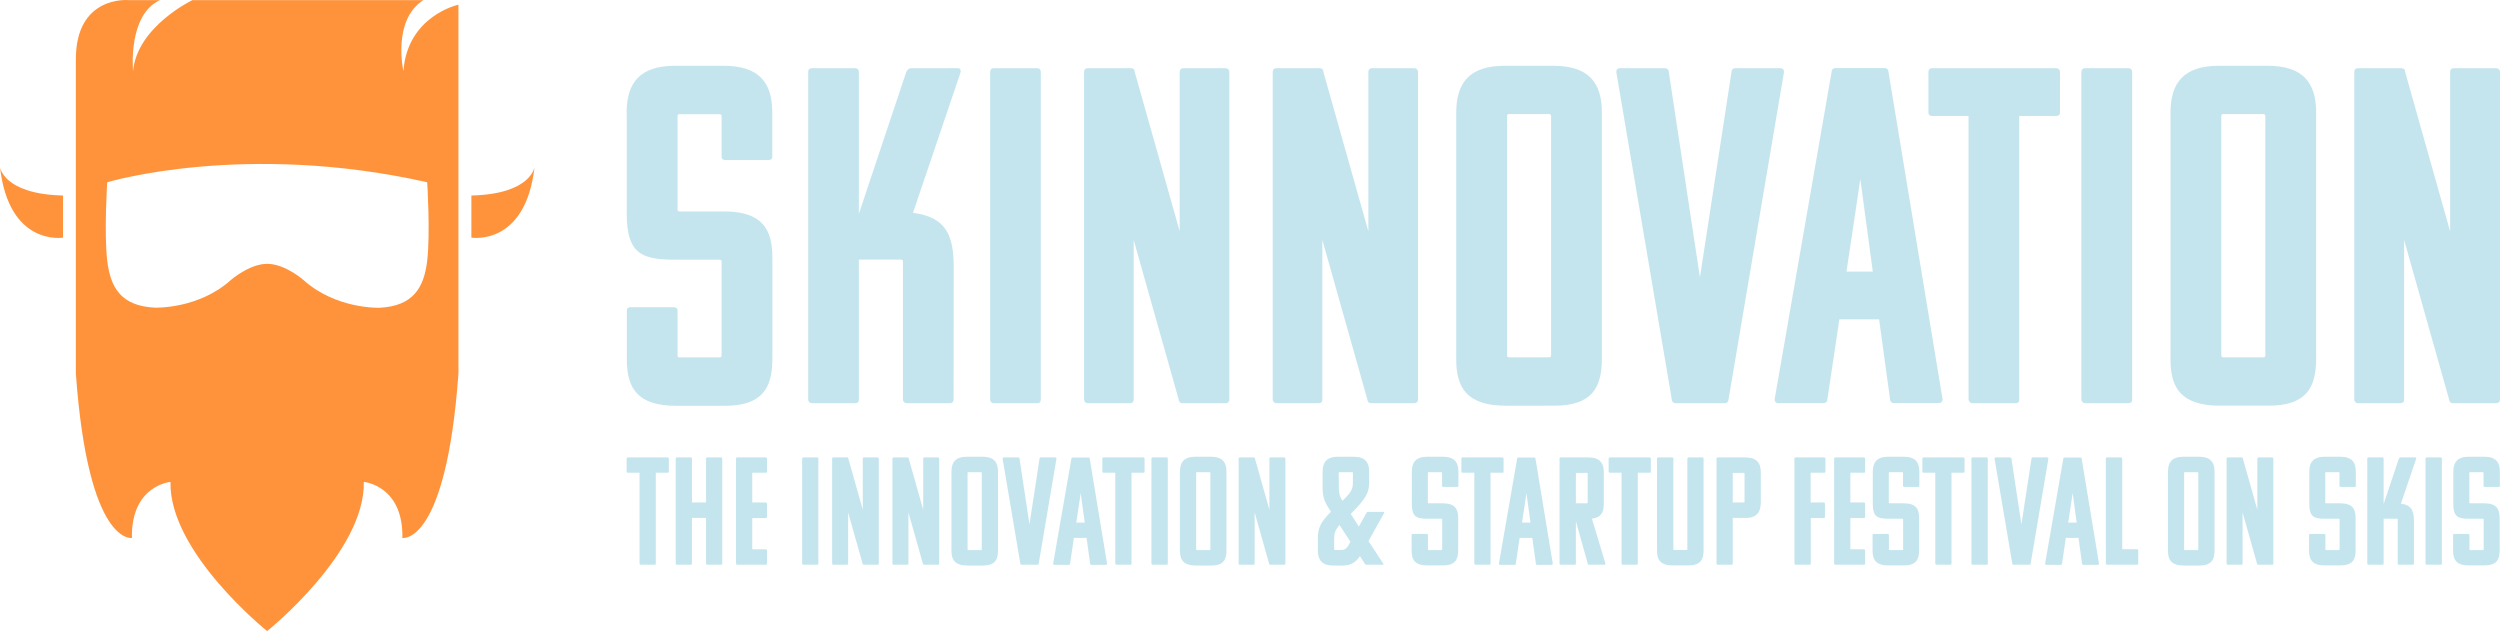 <svg xmlns="http://www.w3.org/2000/svg" xmlns:xlink="http://www.w3.org/1999/xlink" id="a" x="0px" y="0px" viewBox="0 0 2185.1 551.6" style="enable-background:new 0 0 2185.1 551.6;" xml:space="preserve"><style type="text/css">	.st0{fill:#C5E5EE;}	.st1{fill:#FF933B;}</style><path class="st0" d="M573.2,413.2v79.3c0,0.8-0.4,1.1-0.9,1.1h-12.2c-0.7,0-1.1-0.7-1.1-1.1v-79.3h-10.2c-0.8,0-1.1-0.5-1.1-0.9 v-11.4c0-0.7,0.4-1.1,1.1-1.1h34.7c0.5,0,1.1,0.4,1.1,1.1v11.4c0,0.7-0.5,0.9-1.1,0.9H573.2z"></path><path class="st0" d="M618.2,493.6c-0.8,0-1.1-0.7-1.1-1.1v-39.8h-12.3v39.8c0,0.8-0.4,1.1-1.1,1.1h-12c-0.8,0-1.1-0.7-1.1-1.1v-91.6 c0-0.7,0.4-1.1,1.1-1.1h12c0.7,0,1.1,0.4,1.1,1.1v38.3h12.3v-38.3c0-0.7,0.4-1.1,1.1-1.1h12c0.7,0,1.1,0.4,1.1,1.1v91.6 c0,0.8-0.4,1.1-1.1,1.1H618.2z"></path><path class="st0" d="M644.4,493.6c-0.8,0-1.1-0.7-1.1-1.1v-91.6c0-0.7,0.4-1.1,1.1-1.1h24.9c0.5,0,1.1,0.4,1.1,1.1v11.4 c0,0.7-0.5,0.9-1.1,0.9h-11.8v26h11.8c0.5,0,1.1,0.4,1.1,1.1v11.4c0,0.8-0.5,1.1-1.1,1.1h-11.8v27.3h11.8c0.5,0,1.1,0.4,1.1,0.9 v11.5c0,0.8-0.5,1.1-1.1,1.1L644.4,493.6L644.4,493.6z"></path><path class="st0" d="M702.2,493.6c-0.8,0-1.1-0.7-1.1-1.1v-91.6c0-0.7,0.4-1.1,1.1-1.1h12c0.7,0,1.1,0.4,1.1,1.1v91.6 c0,0.8-0.4,1.1-1.1,1.1H702.2z"></path><path class="st0" d="M755,493.6c-0.8,0-1.1-0.7-1.1-1.1l-12.6-44.6v44.6c0,0.8-0.4,1.1-1.1,1.1h-11.8c-0.8,0-1.1-0.7-1.1-1.1v-91.6 c0-0.7,0.4-1.1,1.1-1.1h12c0.7,0,1.1,0.4,1.1,1.1l12.6,44.6v-44.6c0-0.7,0.4-1.1,1.1-1.1H767c0.5,0,1.1,0.4,1.1,1.1v91.6 c0,0.8-0.5,1.1-1.1,1.1H755L755,493.6z"></path><path class="st0" d="M807.7,493.6c-0.8,0-1.1-0.7-1.1-1.1L794,447.9v44.6c0,0.8-0.4,1.1-1.1,1.1h-11.8c-0.8,0-1.1-0.7-1.1-1.1v-91.6 c0-0.7,0.4-1.1,1.1-1.1h12.1c0.7,0,1.1,0.4,1.1,1.1l12.6,44.6v-44.6c0-0.7,0.4-1.1,1.1-1.1h11.8c0.5,0,1.1,0.4,1.1,1.1v91.6 c0,0.8-0.5,1.1-1.1,1.1H807.7L807.7,493.6z"></path><path class="st0" d="M831.6,481.4v-69.1c0-8.3,3.6-13.1,13.5-13.1h13.7c9.9,0,13.5,4.8,13.5,13v69c0,8.3-2.9,13.1-13.4,13.1h-13.5 C834.7,494.2,831.6,489.4,831.6,481.4L831.6,481.4z M857.4,412.7h-11c-0.5,0-0.7,0.1-0.7,0.7v66.7c0,0.5,0.1,0.7,0.7,0.7h11 c0.5,0,0.7-0.1,0.7-0.7v-66.7C858.1,412.8,857.9,412.7,857.4,412.7z"></path><path class="st0" d="M892.9,493.6c-0.8,0-1.1-0.7-1.1-1.1l-15.5-91.6c0-0.7,0.4-1.1,1.1-1.1H890c0.5,0,1.1,0.4,1.1,1.1l8.7,57.4 l8.8-57.4c0-0.7,0.4-1.1,1.1-1.1h12.6c0.7,0,1.1,0.4,1.1,1.1l-15.5,91.6c0,0.4-0.3,1.1-1.1,1.1H892.9L892.9,493.6z"></path><path class="st0" d="M951.4,399.9c0.8,0,1.1,0.7,1.1,1.1l15.1,91.6c0,0.7-0.4,1.1-1.1,1.1h-12.6c-0.5,0-1.1-0.4-1.1-1.1l-3.1-22.4 h-11.1l-3.3,22.4c0,0.7-0.4,1.1-1.1,1.1h-12.6c-0.7,0-1.1-0.4-1.1-1.1l15.9-91.6c0-0.4,0.3-1.1,1.1-1.1H951.4L951.4,399.9z  M940.7,456.8h7.4l-3.5-25.8L940.7,456.8z"></path><path class="st0" d="M989,413.2v79.3c0,0.8-0.4,1.1-0.9,1.1h-12.2c-0.7,0-1.1-0.7-1.1-1.1v-79.3h-10.2c-0.8,0-1.1-0.5-1.1-0.9v-11.4 c0-0.7,0.4-1.1,1.1-1.1h34.7c0.5,0,1.1,0.4,1.1,1.1v11.4c0,0.7-0.5,0.9-1.1,0.9H989L989,413.2z"></path><path class="st0" d="M1007.5,493.6c-0.8,0-1.1-0.7-1.1-1.1v-91.6c0-0.7,0.4-1.1,1.1-1.1h12.1c0.7,0,1.1,0.4,1.1,1.1v91.6 c0,0.8-0.4,1.1-1.1,1.1H1007.5z"></path><path class="st0" d="M1031.3,481.4v-69.1c0-8.3,3.6-13.1,13.5-13.1h13.7c9.9,0,13.5,4.8,13.5,13v69c0,8.3-2.9,13.1-13.4,13.1h-13.5 C1034.4,494.2,1031.3,489.4,1031.3,481.4L1031.3,481.4z M1057.2,412.7h-11c-0.5,0-0.7,0.1-0.7,0.7v66.7c0,0.5,0.1,0.7,0.7,0.7h11 c0.5,0,0.7-0.1,0.7-0.7v-66.7C1057.8,412.8,1057.7,412.7,1057.2,412.7z"></path><path class="st0" d="M1110.3,493.6c-0.8,0-1.1-0.7-1.1-1.1l-12.6-44.6v44.6c0,0.8-0.4,1.1-1.1,1.1h-11.8c-0.8,0-1.1-0.7-1.1-1.1 v-91.6c0-0.7,0.4-1.1,1.1-1.1h12.1c0.7,0,1.1,0.4,1.1,1.1l12.6,44.6v-44.6c0-0.7,0.4-1.1,1.1-1.1h11.8c0.5,0,1.1,0.4,1.1,1.1v91.6 c0,0.8-0.5,1.1-1.1,1.1H1110.3L1110.3,493.6z"></path><path class="st0" d="M1169.5,399.2h13.7c9.9,0,13.5,4.8,13.5,13v9.4c0,9.1-2.8,14.2-16.1,27.6l7.1,11l6.6-11.9 c0.4-0.7,0.8-0.9,1.5-0.9h13.3c0.5,0,1.1,0.3,0.7,0.9l-13.7,24.6l13,19.8c0.4,0.7-0.1,0.9-0.7,0.9h-14c-0.7,0-1.1-0.3-1.5-0.9 l-4.3-6.6c-2.9,4.4-7,8.2-15,8.2h-8.2c-9.9,0-13.5-4.8-13.5-13.1v-10.6c0-9.4,2.3-14.1,11.4-23.3l-2.1-3.3c-4-6.3-5.2-10.7-5.2-18.1 v-13.5C1156,404,1159.6,399.2,1169.5,399.2L1169.5,399.2z M1166.8,480.7h5.4c3.2,0,4.9-1.3,6.8-4.7l1.3-2.5l-9.5-14.6 c-3.9,4.5-4.7,7.4-4.7,12v9.1C1166.1,480.6,1166.3,480.7,1166.8,480.7L1166.8,480.7z M1170.2,426.4c0,3.8,0.5,7.1,3.1,11.4 c8.3-8,9.2-10.6,9.2-16.7v-7.7c0-0.5-0.1-0.7-0.7-0.7h-11c-0.5,0-0.7,0.1-0.7,0.7L1170.2,426.4L1170.2,426.4z"></path><path class="st0" d="M1234,412.3c0-8.3,3.6-13.1,13.5-13.1h13.7c9.9,0,13.5,4.8,13.5,13v12.5c0,0.7-0.4,0.9-1.1,0.9h-12.1 c-0.5,0-1.1-0.3-1.1-0.9v-11.3c0-0.5-0.1-0.7-0.7-0.7h-11c-0.5,0-0.7,0.1-0.7,0.7v25.8c0,0.5,0.1,0.7,0.7,0.7h12.3 c10.6,0,13.5,4.8,13.5,12.8v28.4c0,8.3-2.9,13.1-13.4,13.1h-13.5c-10.7,0-13.8-4.8-13.8-12.8v-13.8c0-0.7,0.4-0.9,1.1-0.9h12.1 c0.5,0,1.1,0.3,1.1,0.9v12.5c0,0.5,0.1,0.7,0.7,0.7h11c0.5,0,0.7-0.1,0.7-0.7v-26c0-0.5-0.1-0.7-0.7-0.7h-12.3 c-9.6,0-13.5-1.9-13.5-12.8L1234,412.3L1234,412.3z"></path><path class="st0" d="M1302.8,413.2v79.3c0,0.8-0.4,1.1-0.9,1.1h-12.2c-0.7,0-1.1-0.7-1.1-1.1v-79.3h-10.2c-0.8,0-1.1-0.5-1.1-0.9 v-11.4c0-0.7,0.4-1.1,1.1-1.1h34.7c0.5,0,1.1,0.4,1.1,1.1v11.4c0,0.7-0.5,0.9-1.1,0.9H1302.8L1302.8,413.2z"></path><path class="st0" d="M1341,399.9c0.8,0,1.1,0.7,1.1,1.1l15.1,91.6c0,0.7-0.4,1.1-1.1,1.1h-12.6c-0.5,0-1.1-0.4-1.1-1.1l-3.1-22.4 h-11.1l-3.3,22.4c0,0.7-0.4,1.1-1.1,1.1h-12.6c-0.7,0-1.1-0.4-1.1-1.1L1326,401c0-0.4,0.3-1.1,1.1-1.1H1341L1341,399.9z  M1330.3,456.8h7.4l-3.5-25.8L1330.3,456.8z"></path><path class="st0" d="M1388.8,493.6c-0.8,0-1.1-0.7-1.1-1.1l-10.3-37v37c0,0.8-0.4,1.1-1.1,1.1h-12.1c-0.8,0-1.1-0.7-1.1-1.1v-91.6 c0-0.7,0.4-1.1,1.1-1.1h24.1c9.9,0,13.5,4.8,13.5,13v27.5c0,7.5-2.4,12.2-10.4,13l11.8,39.2c0.1,0.8-0.4,1.1-1.1,1.1L1388.8,493.6 L1388.8,493.6z M1377.4,413.4v26.5h9.6c0.5,0,0.7-0.1,0.7-0.7V414c0-0.5-0.1-0.7-0.7-0.7L1377.4,413.4L1377.4,413.4z"></path><path class="st0" d="M1431.5,413.2v79.3c0,0.8-0.4,1.1-0.9,1.1h-12.2c-0.7,0-1.1-0.7-1.1-1.1v-79.3h-10.2c-0.8,0-1.1-0.5-1.1-0.9 v-11.4c0-0.7,0.4-1.1,1.1-1.1h34.7c0.5,0,1.1,0.4,1.1,1.1v11.4c0,0.7-0.5,0.9-1.1,0.9H1431.5z"></path><path class="st0" d="M1463.1,480.7h11c0.5,0,0.7-0.1,0.7-0.7v-79.1c0-0.7,0.5-1.1,1.1-1.1h12.2c0.5,0,0.9,0.4,0.9,1.1v80.2 c0,8.3-2.9,13.1-13.4,13.1h-13.5c-10.7,0-13.8-4.8-13.8-12.8v-80.5c0-0.7,0.4-1.1,1.1-1.1h12.1c0.7,0,1.1,0.4,1.1,1.1V480 C1462.4,480.6,1462.5,480.7,1463.1,480.7L1463.1,480.7z"></path><path class="st0" d="M1501.4,493.6c-0.8,0-1.1-0.7-1.1-1.1v-91.6c0-0.7,0.4-1.1,1.1-1.1h24.1c9.9,0,13.5,4.8,13.5,13v26.1 c0,8.3-2.9,13.8-13.4,13.8h-11.1v39.8c0,0.8-0.4,1.1-1.1,1.1H1501.4L1501.4,493.6z M1514.5,413.4v25.8h9.6c0.5,0,0.7-0.1,0.7-0.7 V414c0-0.5-0.1-0.7-0.7-0.7L1514.5,413.4L1514.5,413.4z"></path><path class="st0" d="M1582.7,452.7v39.8c0,0.8-0.4,1.1-1.1,1.1h-12.1c-0.8,0-1.1-0.7-1.1-1.1v-91.6c0-0.7,0.4-1.1,1.1-1.1h24.9 c0.5,0,1.1,0.4,1.1,1.1v11.4c0,0.7-0.5,0.9-1.1,0.9h-11.8v26h11.4c0.5,0,1.1,0.4,1.1,1.1v11.4c0,0.8-0.5,1.1-1.1,1.1h-11.3V452.7z"></path><path class="st0" d="M1604.2,493.6c-0.8,0-1.1-0.7-1.1-1.1v-91.6c0-0.7,0.4-1.1,1.1-1.1h24.9c0.5,0,1.1,0.4,1.1,1.1v11.4 c0,0.7-0.5,0.9-1.1,0.9h-11.8v26h11.8c0.5,0,1.1,0.4,1.1,1.1v11.4c0,0.8-0.5,1.1-1.1,1.1h-11.8v27.3h11.8c0.5,0,1.1,0.4,1.1,0.9 v11.5c0,0.8-0.5,1.1-1.1,1.1L1604.2,493.6L1604.2,493.6z"></path><path class="st0" d="M1636.9,412.3c0-8.3,3.6-13.1,13.5-13.1h13.7c9.9,0,13.5,4.8,13.5,13v12.5c0,0.7-0.4,0.9-1.1,0.9h-12.1 c-0.5,0-1.1-0.3-1.1-0.9v-11.3c0-0.5-0.1-0.7-0.7-0.7h-11c-0.5,0-0.7,0.1-0.7,0.7v25.8c0,0.5,0.1,0.7,0.7,0.7h12.3 c10.6,0,13.5,4.8,13.5,12.8v28.4c0,8.3-2.9,13.1-13.4,13.1h-13.5c-10.7,0-13.8-4.8-13.8-12.8v-13.8c0-0.7,0.4-0.9,1.1-0.9h12.1 c0.5,0,1.1,0.3,1.1,0.9v12.5c0,0.5,0.1,0.7,0.7,0.7h11c0.5,0,0.7-0.1,0.7-0.7v-26c0-0.5-0.1-0.7-0.7-0.7h-12.3 c-9.6,0-13.5-1.9-13.5-12.8V412.3L1636.9,412.3z"></path><path class="st0" d="M1705.7,413.2v79.3c0,0.8-0.4,1.1-0.9,1.1h-12.2c-0.7,0-1.1-0.7-1.1-1.1v-79.3h-10.2c-0.8,0-1.1-0.5-1.1-0.9 v-11.4c0-0.7,0.4-1.1,1.1-1.1h34.7c0.5,0,1.1,0.4,1.1,1.1v11.4c0,0.7-0.5,0.9-1.1,0.9H1705.7L1705.7,413.2z"></path><path class="st0" d="M1724.2,493.6c-0.8,0-1.1-0.7-1.1-1.1v-91.6c0-0.7,0.4-1.1,1.1-1.1h12.1c0.7,0,1.1,0.4,1.1,1.1v91.6 c0,0.8-0.4,1.1-1.1,1.1H1724.2z"></path><path class="st0" d="M1759.9,493.6c-0.8,0-1.1-0.7-1.1-1.1l-15.5-91.6c0-0.7,0.4-1.1,1.1-1.1h12.6c0.5,0,1.1,0.4,1.1,1.1l8.7,57.4 l8.8-57.4c0-0.7,0.4-1.1,1.1-1.1h12.6c0.7,0,1.1,0.4,1.1,1.1l-15.5,91.6c0,0.4-0.3,1.1-1.1,1.1H1759.9L1759.9,493.6z"></path><path class="st0" d="M1818.4,399.9c0.8,0,1.1,0.7,1.1,1.1l15.1,91.6c0,0.7-0.4,1.1-1.1,1.1h-12.6c-0.5,0-1.1-0.4-1.1-1.1l-3.1-22.4 h-11.1l-3.3,22.4c0,0.7-0.4,1.1-1.1,1.1h-12.6c-0.7,0-1.1-0.4-1.1-1.1l15.9-91.6c0-0.4,0.3-1.1,1.1-1.1H1818.4L1818.4,399.9z  M1807.7,456.8h7.4l-3.5-25.8L1807.7,456.8L1807.7,456.8z"></path><path class="st0" d="M1841.7,493.6c-0.8,0-1.1-0.7-1.1-1.1v-91.6c0-0.7,0.4-1.1,1.1-1.1h12.1c0.7,0,1.1,0.4,1.1,1.1V480h12.9 c0.7,0,1.1,0.5,1.1,1.1v11.4c0,0.8-0.4,1.1-1.1,1.1H1841.7L1841.7,493.6z"></path><path class="st0" d="M1894.9,481.4v-69.1c0-8.3,3.6-13.1,13.5-13.1h13.7c9.9,0,13.5,4.8,13.5,13v69c0,8.3-2.9,13.1-13.4,13.1h-13.5 C1897.9,494.2,1894.9,489.4,1894.9,481.4L1894.9,481.4z M1920.7,412.7h-11c-0.5,0-0.7,0.1-0.7,0.7v66.7c0,0.5,0.1,0.7,0.7,0.7h11 c0.5,0,0.7-0.1,0.7-0.7v-66.7C1921.4,412.8,1921.2,412.7,1920.7,412.7z"></path><path class="st0" d="M1973.8,493.6c-0.8,0-1.1-0.7-1.1-1.1l-12.6-44.6v44.6c0,0.8-0.4,1.1-1.1,1.1h-11.8c-0.8,0-1.1-0.7-1.1-1.1 v-91.6c0-0.7,0.4-1.1,1.1-1.1h12.1c0.7,0,1.1,0.4,1.1,1.1l12.6,44.6v-44.6c0-0.7,0.4-1.1,1.1-1.1h11.8c0.5,0,1.1,0.4,1.1,1.1v91.6 c0,0.8-0.5,1.1-1.1,1.1H1973.8L1973.8,493.6z"></path><path class="st0" d="M2018.4,412.3c0-8.3,3.6-13.1,13.5-13.1h13.7c9.9,0,13.5,4.8,13.5,13v12.5c0,0.7-0.4,0.9-1.1,0.9h-12.1 c-0.5,0-1.1-0.3-1.1-0.9v-11.3c0-0.5-0.1-0.7-0.7-0.7h-11c-0.5,0-0.7,0.1-0.7,0.7v25.8c0,0.5,0.1,0.7,0.7,0.7h12.3 c10.6,0,13.5,4.8,13.5,12.8v28.4c0,8.3-2.9,13.1-13.4,13.1H2032c-10.7,0-13.8-4.8-13.8-12.8v-13.8c0-0.7,0.4-0.9,1.1-0.9h12.1 c0.5,0,1.1,0.3,1.1,0.9v12.5c0,0.5,0.1,0.7,0.7,0.7h11c0.5,0,0.7-0.1,0.7-0.7v-26c0-0.5-0.1-0.7-0.7-0.7h-12.3 c-9.6,0-13.5-1.9-13.5-12.8V412.3L2018.4,412.3z"></path><path class="st0" d="M2109.9,492.5c0,0.7-0.4,1.1-0.9,1.1h-12.2c-0.5,0-1.1-0.4-1.1-1.1v-38.4c0-0.5-0.1-0.7-0.7-0.7h-11.6v39.1 c0,0.8-0.4,1.1-1.1,1.1h-12.1c-0.8,0-1.1-0.7-1.1-1.1v-91.6c0-0.7,0.4-1.1,1.1-1.1h12.1c0.7,0,1.1,0.4,1.1,1.1v39.6l13.3-39.6 c0.3-0.4,0.5-1.1,1.3-1.1h13.1c0.7,0,0.9,0.7,0.7,1.3l-13.3,39.1c9.2,1.2,11.4,6.2,11.4,15.4V492.5L2109.9,492.5z"></path><path class="st0" d="M2121.1,493.6c-0.8,0-1.1-0.7-1.1-1.1v-91.6c0-0.7,0.4-1.1,1.1-1.1h12.1c0.7,0,1.1,0.4,1.1,1.1v91.6 c0,0.8-0.4,1.1-1.1,1.1H2121.1z"></path><path class="st0" d="M2144.3,412.3c0-8.3,3.6-13.1,13.5-13.1h13.7c9.9,0,13.5,4.8,13.5,13v12.5c0,0.7-0.4,0.9-1.1,0.9h-12.1 c-0.5,0-1.1-0.3-1.1-0.9v-11.3c0-0.5-0.1-0.7-0.7-0.7h-11c-0.5,0-0.7,0.1-0.7,0.7v25.8c0,0.5,0.1,0.7,0.7,0.7h12.3 c10.6,0,13.5,4.8,13.5,12.8v28.4c0,8.3-2.9,13.1-13.4,13.1h-13.5c-10.7,0-13.8-4.8-13.8-12.8v-13.8c0-0.7,0.4-0.9,1.1-0.9h12.1 c0.5,0,1.1,0.3,1.1,0.9v12.5c0,0.5,0.1,0.7,0.7,0.7h11c0.5,0,0.7-0.1,0.7-0.7v-26c0-0.5-0.1-0.7-0.7-0.7h-12.3 c-9.6,0-13.5-1.9-13.5-12.8V412.3L2144.3,412.3z"></path><path class="st0" d="M547.7,98.5c0-25.9,11.3-41,42.3-41h42.7c31,0,42.3,15.1,42.3,40.6V137c0,2.1-1.3,2.9-3.3,2.9H634 c-1.7,0-3.3-0.8-3.3-2.9v-35.1c0-1.7-0.4-2.1-2.1-2.1h-34.3c-1.7,0-2.1,0.4-2.1,2.1v80.8c0,1.7,0.4,2.1,2.1,2.1h38.5 c33,0,42.3,15.1,42.3,40.2v88.7c0,25.9-9.2,41-41.8,41H591c-33.5,0-43.1-15.1-43.1-40.2v-43.1c0-2.1,1.3-2.9,3.3-2.9h37.7 c1.7,0,3.3,0.8,3.3,2.9v38.9c0,1.7,0.4,2.1,2.1,2.1h34.3c1.7,0,2.1-0.4,2.1-2.1v-81.2c0-1.7-0.4-2.1-2.1-2.1h-38.5 c-30.1,0-42.3-5.9-42.3-40.2V98.5H547.7z"></path><path class="st0" d="M833.5,349.1c0,2.1-1.3,3.3-2.9,3.3h-38.1c-1.7,0-3.3-1.3-3.3-3.3V229c0-1.7-0.4-2.1-2.1-2.1h-36.4v122.2 c0,2.5-1.3,3.3-3.3,3.3h-37.7c-2.5,0-3.3-2.1-3.3-3.3V62.9c0-2.1,1.3-3.3,3.3-3.3h37.7c2.1,0,3.3,1.3,3.3,3.3v123.9l41.4-123.9 c0.8-1.3,1.7-3.3,4.2-3.3h41c2.1,0,2.9,2.1,2.1,4.2L798,186c28.9,3.8,35.6,19.3,35.6,48.1L833.5,349.1L833.5,349.1z"></path><path class="st0" d="M868.7,352.4c-2.5,0-3.3-2.1-3.3-3.3V62.9c0-2.1,1.3-3.3,3.3-3.3h37.7c2.1,0,3.3,1.3,3.3,3.3v286.2 c0,2.5-1.3,3.3-3.3,3.3H868.7z"></path><path class="st0" d="M1033.5,352.4c-2.5,0-3.3-2.1-3.3-3.3l-39.3-139.3v139.3c0,2.5-1.3,3.3-3.3,3.3h-36.8c-2.5,0-3.3-2.1-3.3-3.3 V62.9c0-2.1,1.3-3.3,3.3-3.3h37.7c2.1,0,3.3,1.3,3.3,3.3l39.3,139.3V62.9c0-2.1,1.3-3.3,3.3-3.3h36.8c1.7,0,3.3,1.3,3.3,3.3v286.2 c0,2.5-1.7,3.3-3.3,3.3H1033.5z"></path><path class="st0" d="M1198.4,352.4c-2.5,0-3.3-2.1-3.3-3.3l-39.3-139.3v139.3c0,2.5-1.3,3.3-3.3,3.3h-36.8c-2.5,0-3.3-2.1-3.3-3.3 V62.9c0-2.1,1.3-3.3,3.3-3.3h37.7c2.1,0,3.3,1.3,3.3,3.3l39.3,139.3V62.9c0-2.1,1.3-3.3,3.3-3.3h36.8c1.7,0,3.3,1.3,3.3,3.3v286.2 c0,2.5-1.7,3.3-3.3,3.3H1198.4L1198.4,352.4z"></path><path class="st0" d="M1272.8,314.4V98.5c0-25.9,11.3-41,42.3-41h42.7c31,0,42.3,15.1,42.3,40.6v215.5c0,25.9-9.2,41-41.8,41H1316 C1282.5,354.5,1272.9,339.4,1272.8,314.4L1272.8,314.4z M1353.6,99.7h-34.3c-1.7,0-2.1,0.4-2.1,2.1v208.4c0,1.7,0.4,2.1,2.1,2.1 h34.3c1.7,0,2.1-0.4,2.1-2.1V101.8C1355.7,100.1,1355.3,99.7,1353.6,99.7L1353.6,99.7z"></path><path class="st0" d="M1464.5,352.4c-2.5,0-3.3-2.1-3.3-3.3l-48.5-286.2c0-2.1,1.3-3.3,3.3-3.3h39.3c1.7,0,3.3,1.3,3.3,3.3 l27.2,179.5l27.6-179.5c0-2.1,1.3-3.3,3.3-3.3h39.3c2.1,0,3.3,1.3,3.3,3.3l-48.5,286.2c0,1.3-0.8,3.3-3.3,3.3H1464.5L1464.5,352.4z"></path><path class="st0" d="M1647.3,59.5c2.5,0,3.3,2.1,3.3,3.3l47.3,286.2c0,2.1-1.3,3.3-3.3,3.3h-39.3c-1.7,0-3.3-1.3-3.3-3.3l-9.6-69.9 h-34.7l-10.5,69.9c0,2.1-1.3,3.3-3.3,3.3h-39.5c-2.1,0-3.3-1.3-3.3-3.3l49.8-286.2c0-1.3,0.8-3.3,3.3-3.3L1647.3,59.5L1647.3,59.5z  M1613.9,237.4h23l-10.9-80.8L1613.9,237.4z"></path><path class="st0" d="M1764.9,101.4v247.7c0,2.5-1.3,3.3-2.9,3.3h-38.1c-2.1,0-3.3-2.1-3.3-3.3V101.4h-31.8c-2.5,0-3.3-1.7-3.3-2.9 V62.9c0-2.1,1.3-3.3,3.3-3.3h108.4c1.7,0,3.3,1.3,3.3,3.3v35.6c0,2.1-1.7,2.9-3.3,2.9H1764.9L1764.9,101.4z"></path><path class="st0" d="M1822.6,352.4c-2.5,0-3.4-2.1-3.4-3.3V62.9c0-2.1,1.3-3.3,3.4-3.3h37.6c2.1,0,3.4,1.3,3.4,3.3v286.2 c0,2.5-1.3,3.3-3.4,3.3H1822.6z"></path><path class="st0" d="M1897.1,314.4V98.5c0-25.9,11.3-41,42.3-41h42.7c31,0,42.3,15.1,42.3,40.6v215.5c0,25.9-9.2,41-41.8,41h-42.3 C1906.7,354.5,1897.1,339.4,1897.1,314.4L1897.1,314.4z M1977.9,99.7h-34.3c-1.7,0-2.1,0.4-2.1,2.1v208.4c0,1.7,0.4,2.1,2.1,2.1 h34.3c1.7,0,2.1-0.4,2.1-2.1V101.8C1980,100.1,1979.5,99.7,1977.9,99.7L1977.9,99.7z"></path><path class="st0" d="M2144,352.4c-2.5,0-3.4-2.1-3.4-3.3l-39.3-139.3v139.3c0,2.5-1.3,3.3-3.4,3.3h-36.8c-2.5,0-3.4-2.1-3.4-3.3 V62.9c0-2.1,1.3-3.3,3.4-3.3h37.7c2.1,0,3.4,1.3,3.4,3.3l39.3,139.3V62.9c0-2.1,1.3-3.3,3.4-3.3h36.8c1.7,0,3.4,1.3,3.4,3.3v286.2 c0,2.5-1.7,3.3-3.4,3.3H2144z"></path><path class="st1" d="M352.6,62.2c0,0-10.1-44.6,17.5-62.1H168.2c0,0-48.4,23.1-51.9,62.1c0,0-4.8-49.4,23.6-62.1h-27.6 c0,0-46.4-4.4-46,52.5V49v277.6c10.9,150.6,49,143.6,49,143.6c-0.9-46,33.7-49,33.7-49c-1.3,61.7,84.5,130.4,84.5,130.4l0,0 c0,0,85.8-68.7,84.5-130.4c0,0,34.6,3.1,33.7,49c0,0,38.1,7,49-143.6V4.1C400.8,4.1,356.1,13.6,352.6,62.2L352.6,62.2z M373.4,227.7 c-2.8,23.9-12.3,39.8-41.7,41.3c0,0-37.9,1.4-66.4-24.2c0,0-16.1-14.2-31.8-14.2c-15.6,0-31.8,14.2-31.8,14.2 c-28.3,25.5-66.3,24.1-66.3,24.1c-29.4-1.4-38.9-17.3-41.7-41.3c-2.8-23.9,0-68.3,0-68.3s119.5-36,279.7,0 C373.4,159.4,376.2,203.8,373.4,227.7L373.4,227.7z"></path><path class="st1" d="M412,170.9v36.8c0,0,47.3,7.9,55.2-61.7C467.1,145.9,464.5,169.6,412,170.9z"></path><path class="st1" d="M55.1,170.9v36.8c0,0-47.3,7.9-55.1-61.7C0,145.9,2.6,169.6,55.1,170.9z"></path><path class="st1" d="M310,257L310,257L310,257L310,257L310,257z"></path></svg>